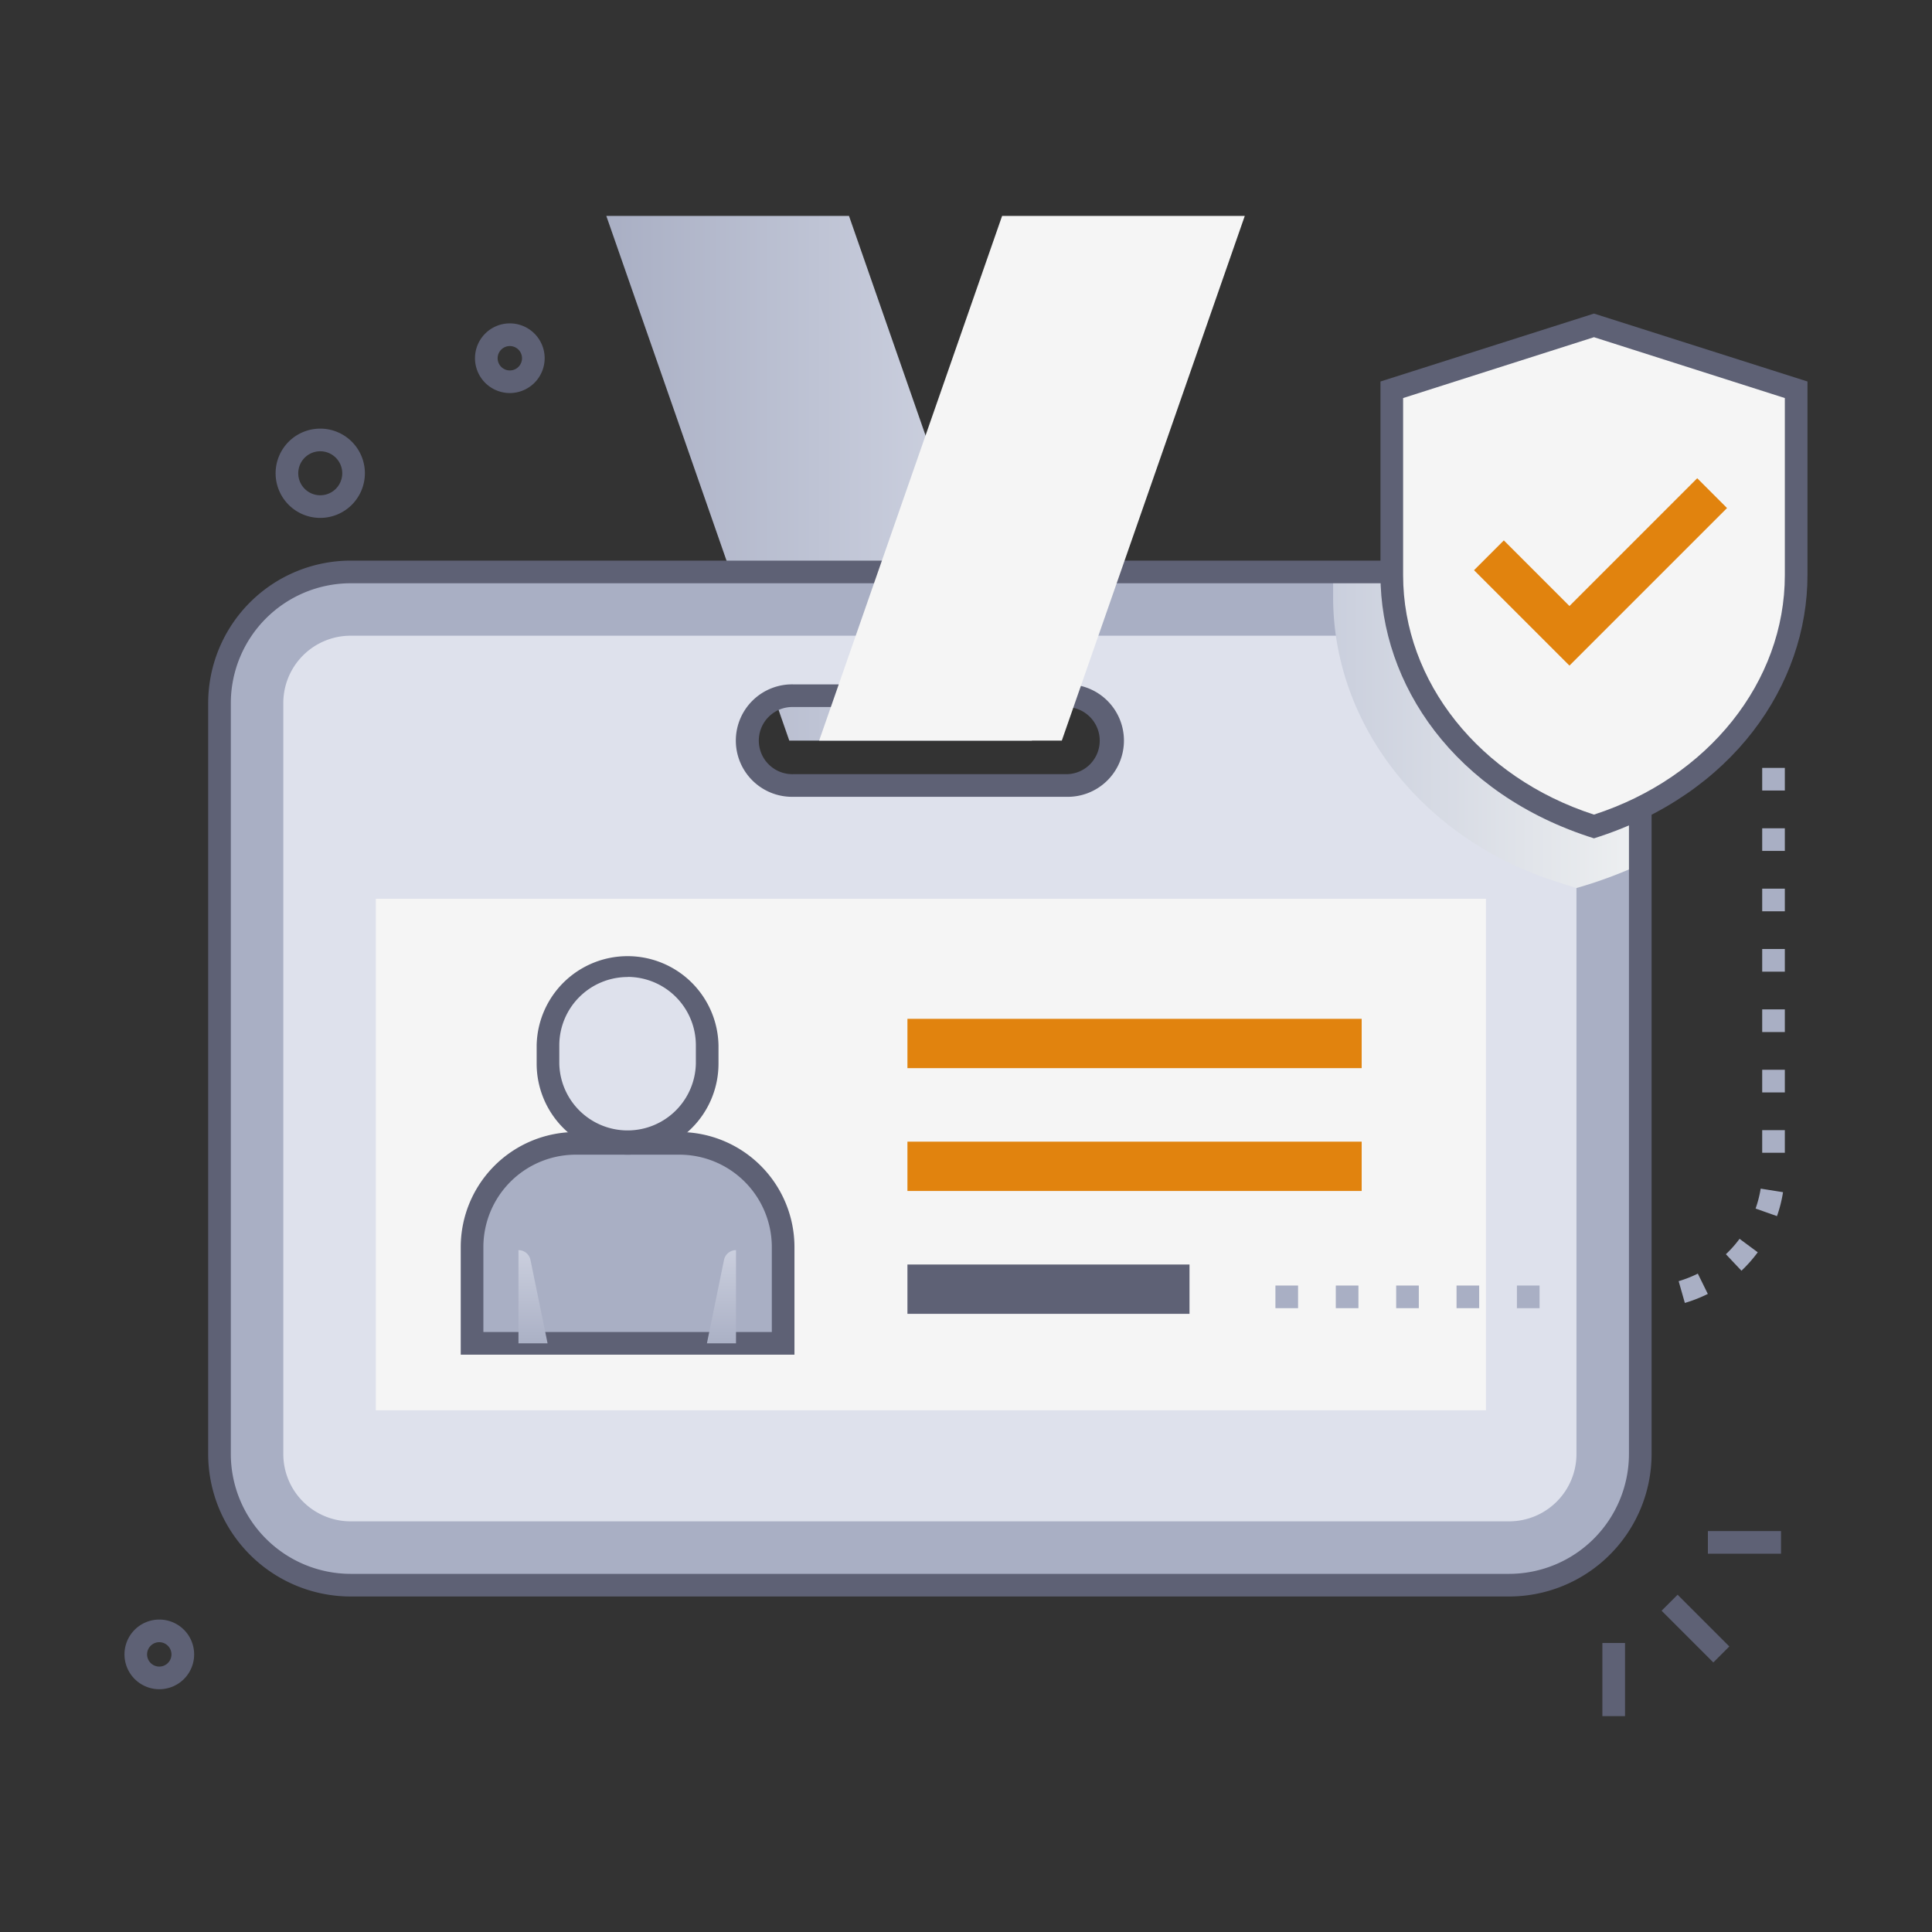 <svg xmlns="http://www.w3.org/2000/svg" xmlns:xlink="http://www.w3.org/1999/xlink" viewBox="0 0 512 512"><rect x="0" y="0" width="512" height="512" fill="#333333" stroke="none"/><defs><style>.cls-1{isolation:isolate;}.cls-10,.cls-2,.cls-5,.cls-9{mix-blend-mode:multiply;}.cls-2{fill:url(#linear-gradient);}.cls-3{fill:#a9afc4;}.cls-4{fill:#dee1ec;}.cls-5{fill:url(#linear-gradient-2);}.cls-6{fill:#5e6175;}.cls-7{fill:#f5f5f5;}.cls-8{fill:#e1830e;}.cls-9{fill:url(#linear-gradient-3);}.cls-10{fill:url(#linear-gradient-4);}</style><linearGradient id="linear-gradient" x1="160.68" y1="126.74" x2="273.48" y2="126.74" gradientUnits="userSpaceOnUse"><stop offset="0" stop-color="#a9afc4"/><stop offset="1" stop-color="#d4d8e5"/></linearGradient><linearGradient id="linear-gradient-2" x1="353.29" y1="193.45" x2="434.68" y2="193.45" gradientUnits="userSpaceOnUse"><stop offset="0" stop-color="#cacfdd"/><stop offset="1" stop-color="#eef0f1"/></linearGradient><linearGradient id="linear-gradient-3" x1="141.25" y1="357.28" x2="141.25" y2="324.21" xlink:href="#linear-gradient"/><linearGradient id="linear-gradient-4" x1="191.2" y1="357.28" x2="191.2" y2="324.21" xlink:href="#linear-gradient"/></defs><title>Id Card</title><g class="cls-1"><g id="Id_Card" data-name="Id Card"><polygon class="cls-2" points="209.17 196.27 273.48 196.27 224.99 57.22 160.68 57.22 209.17 196.27"/><path class="cls-3" d="M399.93,151.57h-307a34.76,34.76,0,0,0-34.76,34.76v199a34.76,34.76,0,0,0,34.76,34.76h307a34.77,34.77,0,0,0,34.76-34.76v-199A34.76,34.76,0,0,0,399.93,151.57ZM282.57,208.16H210.29a11.9,11.9,0,1,1,0-23.79h72.28a11.9,11.9,0,1,1,0,23.79Z"/><path class="cls-4" d="M399.93,168.47h-307a17.84,17.84,0,0,0-17.85,17.86v199a17.84,17.84,0,0,0,17.85,17.84h307a17.85,17.85,0,0,0,17.85-17.84v-199A17.85,17.85,0,0,0,399.93,168.47ZM282.57,208.16H210.29a11.9,11.9,0,1,1,0-23.79h72.28a11.9,11.9,0,1,1,0,23.79Z"/><path class="cls-5" d="M434.68,186.33v42.76a118,118,0,0,1-16.9,6.25l-4.86-1.54c-35.65-11.18-59.63-41.58-59.63-75.6v-6.63h46.63A34.76,34.76,0,0,1,434.68,186.33Z"/><path class="cls-6" d="M399.93,423.09h-307a37.8,37.8,0,0,1-37.76-37.76v-199a37.8,37.8,0,0,1,37.76-37.76h307a37.8,37.8,0,0,1,37.76,37.76v199A37.8,37.8,0,0,1,399.93,423.09Zm-307-268.52a31.8,31.8,0,0,0-31.76,31.76v199a31.8,31.8,0,0,0,31.76,31.76h307a31.8,31.8,0,0,0,31.76-31.76v-199a31.8,31.8,0,0,0-31.76-31.76Z"/><path class="cls-6" d="M282.57,211.16H210.29a14.9,14.9,0,1,1,0-29.79h72.28a14.9,14.9,0,1,1,0,29.79Zm-72.28-23.79a8.9,8.9,0,1,0,0,17.79h72.28a8.8,8.8,0,0,0,6.29-2.61,8.91,8.91,0,0,0-6.29-15.18Z"/><rect class="cls-7" x="99.6" y="238.18" width="294.19" height="135.56"/><polygon class="cls-7" points="281.39 196.27 217.08 196.27 265.57 57.22 329.88 57.22 281.39 196.27"/><rect class="cls-8" x="240.48" y="270" width="120.38" height="13.07"/><rect class="cls-8" x="240.48" y="302.55" width="120.38" height="13.07"/><rect class="cls-6" x="240.48" y="335.11" width="74.75" height="13.07"/><path class="cls-7" d="M422.42,86.21,368.84,103.3v49.13c0,31.2,22.79,56.95,53.58,66.6,30.9-9.69,53.58-35.51,53.58-66.6V103.3Z"/><path class="cls-6" d="M422.42,222.17c-37.1-11.66-56.58-40.93-56.58-69.74V101.1l56.58-18,56.58,18v51.33C479,181.34,459.4,210.55,422.42,222.17ZM371.84,105.49v46.94c0,28.24,20.29,53.65,50.58,63.45,30.29-9.8,50.58-35.21,50.58-63.45V105.49L422.42,89.36Z"/><path class="cls-3" d="M125.1,356V330.45A27.47,27.47,0,0,1,152.57,303h27.49a27.48,27.48,0,0,1,27.48,27.48V356Z"/><path class="cls-7" d="M166.32,303a21.1,21.1,0,0,1-21.1-21.09V277a21.1,21.1,0,0,1,42.19,0v4.9A21.09,21.09,0,0,1,166.32,303Z"/><path class="cls-4" d="M166.32,303a21.1,21.1,0,0,1-21.1-21.09V277a21.1,21.1,0,0,1,42.19,0v4.9A21.09,21.09,0,0,1,166.32,303Z"/><path class="cls-6" d="M210.54,359H122.1V330.45A30.51,30.51,0,0,1,152.57,300h27.49a30.51,30.51,0,0,1,30.48,30.48Zm-82.44-6h76.44V330.45A24.51,24.51,0,0,0,180.06,306H152.57a24.5,24.5,0,0,0-24.47,24.48Z"/><path class="cls-6" d="M166.32,306a24.12,24.12,0,0,1-24.1-24.09V277a24.1,24.1,0,0,1,48.19,0v4.9A24.12,24.12,0,0,1,166.32,306Zm0-47.08A18.12,18.12,0,0,0,148.22,277v4.9a18.1,18.1,0,0,0,36.19,0V277A18.11,18.11,0,0,0,166.32,258.89Z"/><path class="cls-9" d="M137.4,356v-24.7a3.25,3.25,0,0,1,3.18,2.59L145.11,356Z"/><path class="cls-10" d="M195.05,356v-24.7a3.25,3.25,0,0,0-3.18,2.59L187.34,356Z"/><path class="cls-6" d="M84.87,137.25A11.83,11.83,0,1,1,96.7,125.42,11.85,11.85,0,0,1,84.87,137.25Zm0-17.66a5.83,5.83,0,1,0,5.83,5.83A5.84,5.84,0,0,0,84.87,119.59Z"/><path class="cls-6" d="M135.12,104.16a9.23,9.23,0,1,1,9.22-9.23A9.24,9.24,0,0,1,135.12,104.16Zm0-12.45a3.23,3.23,0,1,0,3.22,3.22A3.23,3.23,0,0,0,135.12,91.71Z"/><path class="cls-6" d="M42.22,447.66a9.23,9.23,0,1,1,9.23-9.23A9.22,9.22,0,0,1,42.22,447.66Zm0-12.46a3.23,3.23,0,1,0,3.22,3.23A3.24,3.24,0,0,0,42.23,435.2Z"/><rect class="cls-6" x="446.31" y="421.89" width="6" height="19.38" transform="translate(-173.57 444.13) rotate(-45)"/><rect class="cls-6" x="452.61" y="405.75" width="19.38" height="6"/><rect class="cls-6" x="424.65" y="435.41" width="6" height="19.38"/><polygon class="cls-8" points="415.92 176.39 390.63 151.11 398.53 143.21 415.92 160.6 449.78 126.74 457.68 134.64 415.92 176.39"/><path class="cls-3" d="M446.5,345.29l-1.64-5.77a31,31,0,0,0,5.08-2l2.65,5.38A36.84,36.84,0,0,1,446.5,345.29Zm15-8.54-4.12-4.37A30.52,30.52,0,0,0,461,328.3l4.82,3.57A36.5,36.5,0,0,1,461.51,336.75Zm9.41-14.47-5.66-2A31,31,0,0,0,466.6,315l5.92.94A35.37,35.37,0,0,1,470.92,322.28ZM473,305.5h-6v-6h6Zm0-16h-6v-6h6Zm0-16h-6v-6h6Zm0-16h-6v-6h6Zm0-16h-6v-6h6Zm0-16h-6v-6h6Zm0-16h-6v-6h6Z"/><path class="cls-3" d="M408,346.68h-6v-6h6Zm-16,0h-6v-6h6Zm-16,0h-6v-6h6Zm-16,0h-6v-6h6Zm-16,0h-6v-6h6Z"/></g></g></svg>